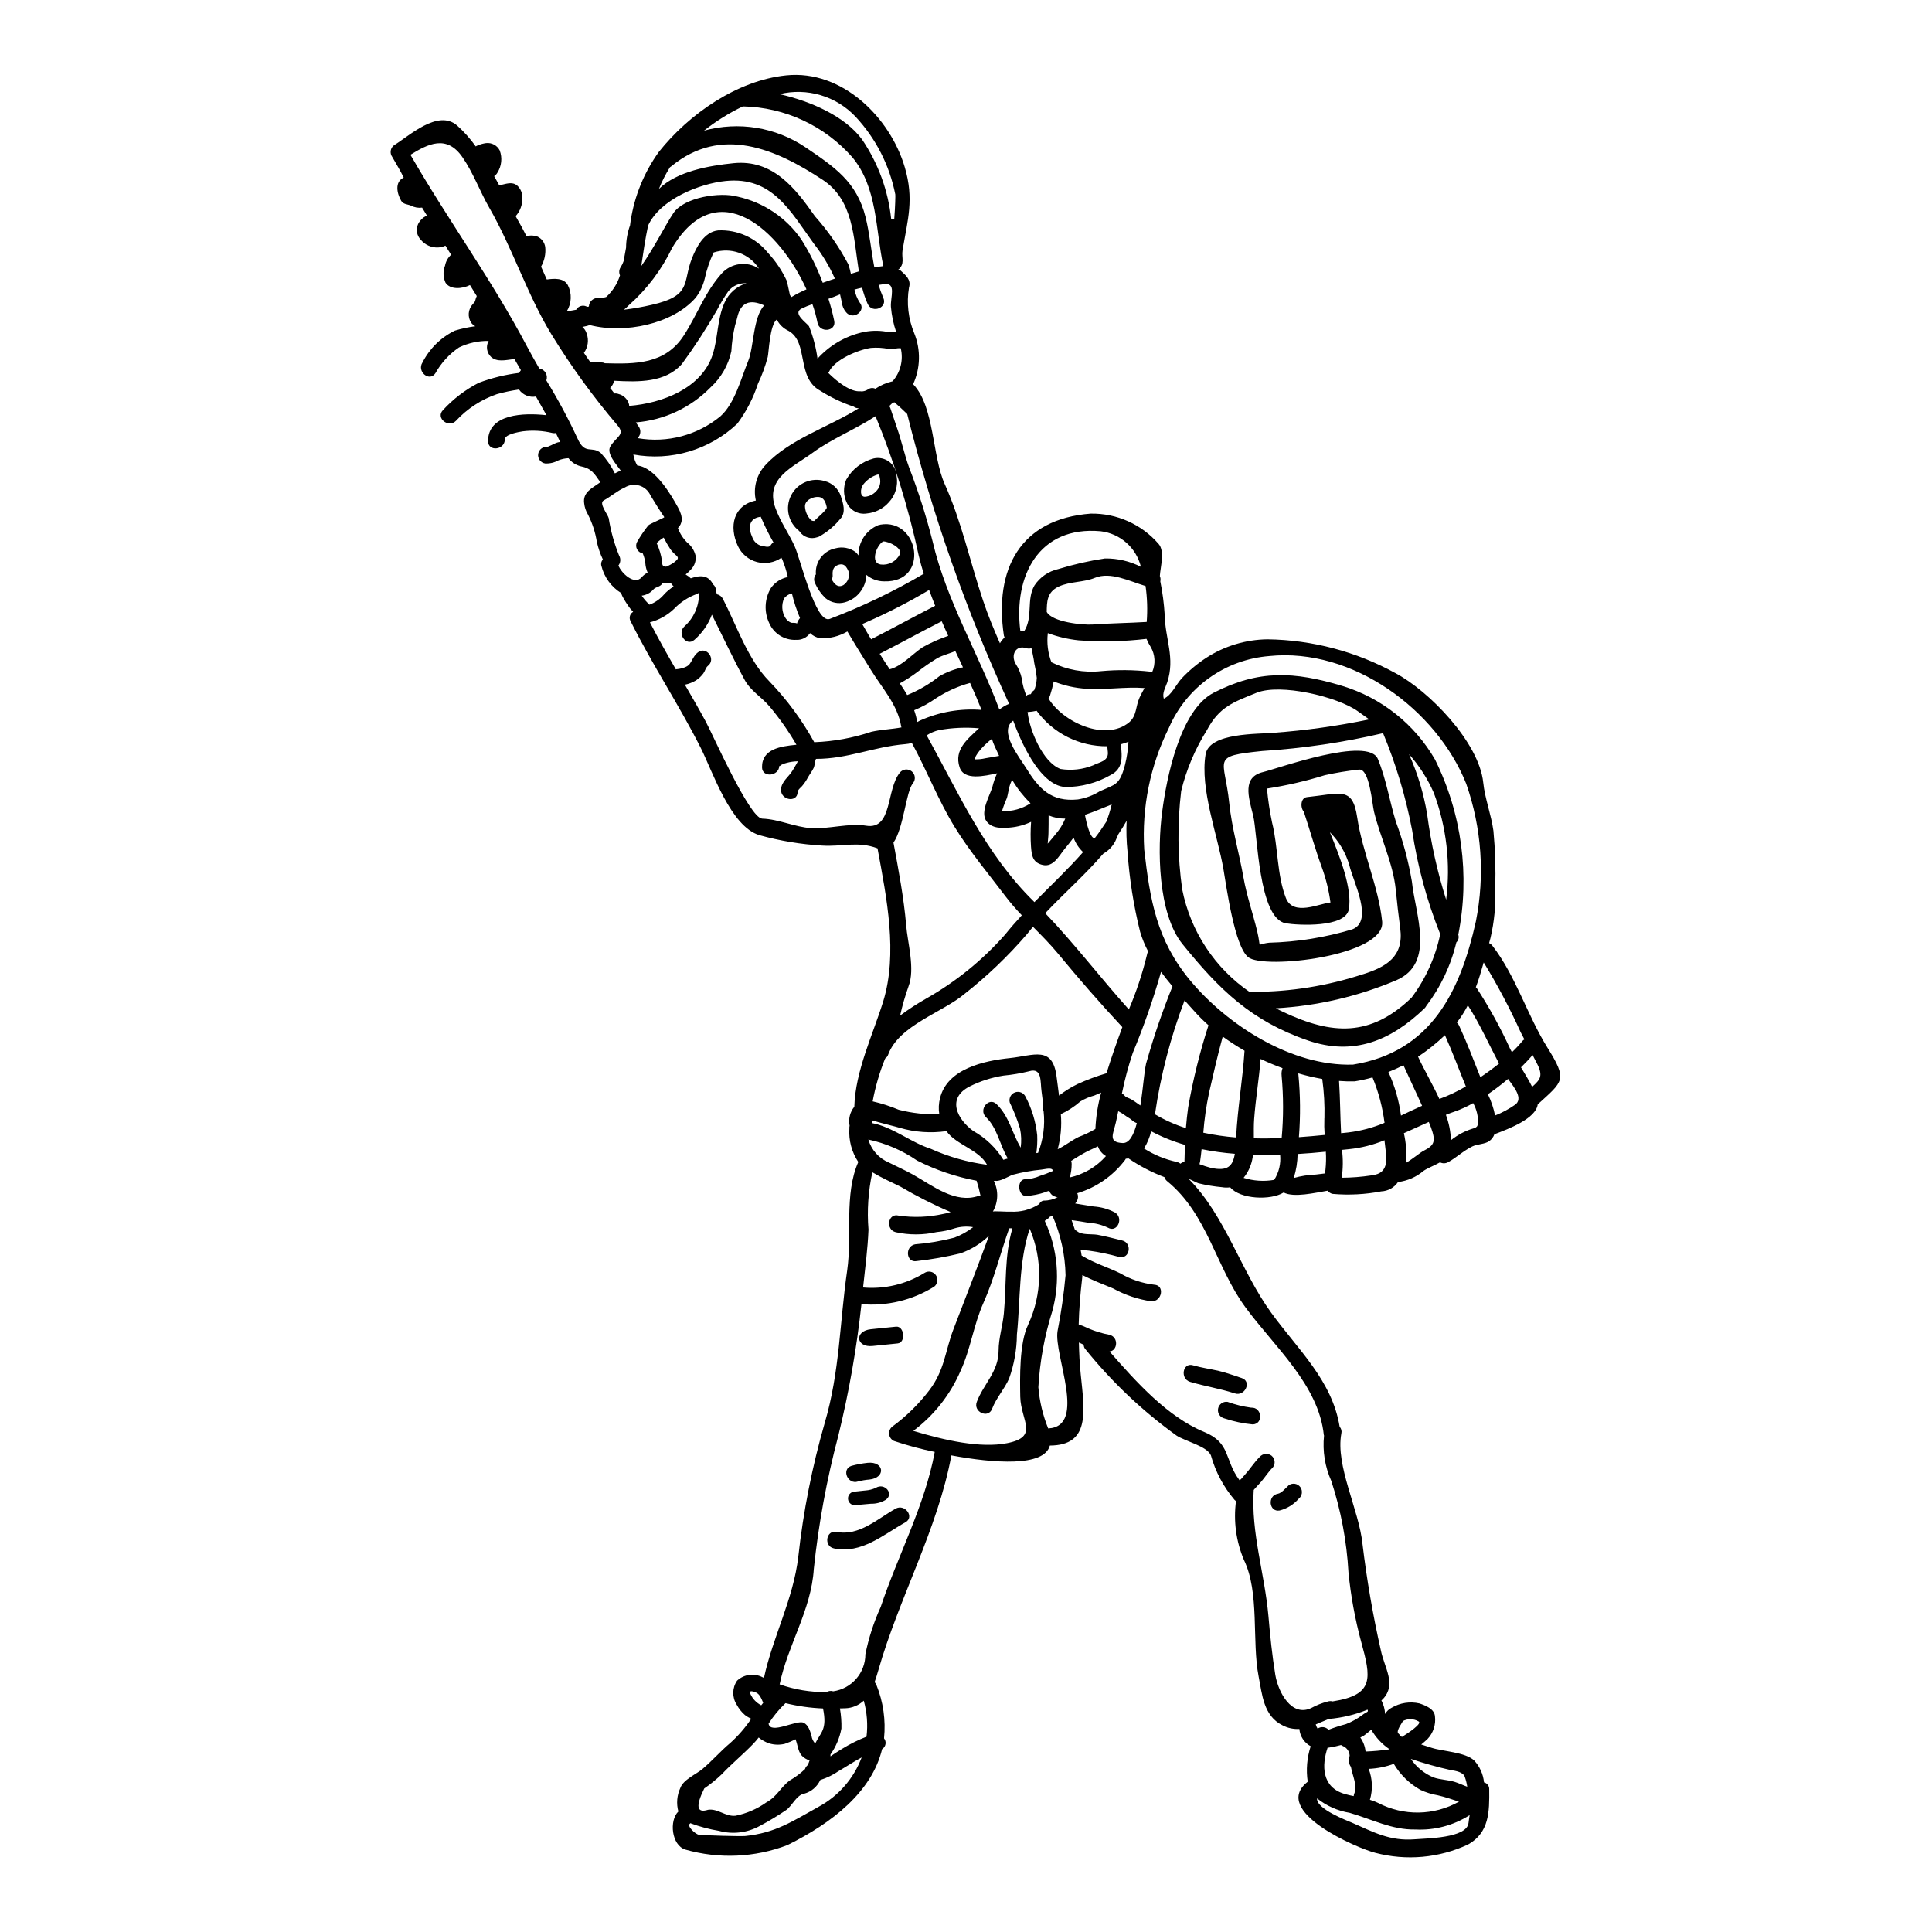 <?xml version="1.0" encoding="UTF-8"?>
<!-- Uploaded to: SVG Repo, www.svgrepo.com, Generator: SVG Repo Mixer Tools -->
<svg fill="#000000" width="800px" height="800px" version="1.1" viewBox="144 144 512 512" xmlns="http://www.w3.org/2000/svg">
 <g>
  <path d="m355.18 309.29c0.172-0.551 0.453-1.062 0.828-1.5-0.902-2.109-1.617-4.293-2.144-6.531-0.852 0.176-1.602 0.672-2.102 1.383-0.691 1.621-0.578 3.473 0.312 4.992 0.348 0.598 0.875 1.078 1.504 1.367 0.367 0.145 1.551-0.07 1.602 0.289zm160.59 290.82c0 0.199-1.926 2.66-1.18 3.277h-0.004c0.227 0.195 0.414 0.426 0.562 0.688l0.395 0.227c1.684-1.047 5.441-3.562 4.398-4.106h-0.004c-1.285-0.758-2.875-0.789-4.188-0.086zm-165.25-253.19c-0.023 2.805-4.555 3.266-4.574 0.426-0.051-4.859 4.894-5.57 9.117-5.981-2.066-3.566-4.438-6.949-7.086-10.105-2.246-2.66-5.07-4.141-6.691-7.18-3.07-5.672-5.746-11.414-8.625-17.188v-0.004c-0.961 2.574-2.555 4.863-4.629 6.664-2.156 1.926-4.75-1.711-2.609-3.59 2.406-2.168 3.793-5.242 3.82-8.48-0.035-0.109-0.07-0.215-0.102-0.328h-0.004c-0.129 0.094-0.273 0.176-0.418 0.246-2.316 0.824-4.406 2.184-6.098 3.965-1.793 1.711-3.992 2.938-6.387 3.566 2.184 4.238 4.516 8.371 6.883 12.477 0.043 0 0.062-0.051 0.105-0.055s2.648-0.18 3.543-1.395c0.789-1.09 1.074-2.215 2.172-3.07 2.281-1.781 4.922 1.828 2.652 3.582-0.578 0.465-0.75 1.383-1.18 1.969h0.004c-0.535 0.727-1.191 1.352-1.938 1.855-0.918 0.555-1.922 0.945-2.977 1.156 1.879 3.238 3.758 6.477 5.531 9.77 1.852 3.398 11.609 25.586 14.957 25.73 4.41 0.133 8.59 2.234 13.012 2.523 4.492 0.281 10.082-1.395 14.504-0.656 7.086 1.18 5.277-9.527 8.98-14.078l0.004-0.004c0.781-0.953 2.188-1.09 3.141-0.309s1.09 2.188 0.309 3.141c-1.875 2.297-2.41 11.746-5.156 15.742 1.312 7.086 2.754 14.668 3.352 21.781 0.375 4.758 2.43 11.68 0.637 16.301h0.004c-0.906 2.531-1.648 5.117-2.231 7.742 2.219-1.652 4.543-3.164 6.953-4.527 7.856-4.453 14.914-10.184 20.887-16.957 1.391-1.734 2.875-3.438 4.41-5.094l-0.004 0.004c-1.512-1.559-2.93-3.203-4.246-4.926-4.562-6.035-9.543-11.957-13.496-18.391-4.352-7.043-7.414-15.047-11.391-22.352-0.582 0.168-1.184 0.277-1.789 0.32-8.422 0.707-15.18 3.91-23.617 3.902-0.316 0.637-0.316 1.711-0.605 2.363-0.422 0.918-1.039 1.676-1.531 2.535l0.004-0.004c-0.434 0.836-0.965 1.621-1.578 2.336-0.441 0.469-1.129 0.969-1.152 1.617-0.133 2.863-4.539 2.102-4.406-0.734 0.094-2.141 2.078-3.352 3.07-5.047 0.477-0.836 0.984-1.574 1.391-2.43v0.004c-1 0.016-1.996 0.156-2.961 0.414-0.516 0.109-1.012 0.297-1.469 0.551-0.246 0.195-0.465 0.465-0.492 0.199zm-102.57-161.33c-0.719-0.988-0.512-2.367 0.465-3.098 4.012-2.449 11.637-9.621 16.699-5.25l0.004-0.004c1.855 1.664 3.523 3.531 4.965 5.566 0.152-0.121 0.324-0.215 0.512-0.273 0.711-0.305 1.461-0.508 2.223-0.613 1.488-0.168 2.93 0.602 3.606 1.938 0.734 1.953 0.512 4.141-0.605 5.906-0.203 0.375-0.504 0.691-0.867 0.918 0.461 0.789 0.906 1.633 1.348 2.441 0.066 0 0.105-0.059 0.172-0.062 1.523-0.246 3.148-1.066 4.586 0.109h-0.004c0.91 0.832 1.41 2.019 1.367 3.25 0.062 1.789-0.57 3.531-1.766 4.863 0.102 0.164 0.195 0.336 0.273 0.512 0.922 1.574 1.781 3.18 2.602 4.797 0.938-0.27 1.938-0.238 2.856 0.09 1.125 0.5 1.914 1.539 2.102 2.758 0.188 1.812-0.195 3.641-1.102 5.223 0.523 1.141 1.031 2.273 1.516 3.41 2.055-0.277 4.508-0.438 5.578 1.492l-0.004-0.004c1.125 2.203 1.02 4.832-0.273 6.938 0.863-0.109 1.676-0.266 2.492-0.414 0.531-0.945 1.699-1.328 2.688-0.883 0.133 0.031 0.266 0.07 0.395 0.117 0.105-0.031 0.191-0.062 0.281-0.094h-0.004c0.027-0.637 0.312-1.234 0.785-1.66 0.477-0.422 1.102-0.637 1.738-0.594 0.695 0.027 1.395-0.062 2.062-0.258 1.711-1.547 2.973-3.527 3.66-5.731-0.316-0.707-0.25-1.527 0.18-2.172 0.332-0.504 0.598-1.051 0.789-1.625 0.043-0.188 0.078-0.379 0.102-0.57 0.164-1.004 0.355-1.969 0.543-2.992 0.016-2.012 0.371-4.008 1.055-5.902 0.047-0.395 0.102-0.746 0.148-1.137l0.004-0.004c1.004-6.613 3.57-12.891 7.477-18.32 8.02-10.094 20.797-18.957 33.785-20.289 14.777-1.512 27.48 11.109 31.387 24.316 2.508 8.504 0.812 13.816-0.586 22.043-0.328 2.051 0.789 3.637-1.273 5.262 0 0.09 0.676 0.043 0.75 0.102 1.41 1.289 2.852 2.422 2.231 4.527-0.68 4.09-0.195 8.289 1.402 12.117 1.758 4.363 1.645 9.254-0.32 13.527 0.051 0.039 0.094 0.059 0.145 0.094 5.512 5.902 4.93 18.98 8.234 26.309 4.438 9.84 6.769 20.781 10.188 30.945 1.297 3.883 2.844 7.602 4.453 11.27 0.316-0.582 0.734-1.102 1.23-1.535-0.074-0.16-0.137-0.328-0.184-0.5-2.637-17.641 4.328-30.934 23.051-32.336v0.004c6.871-0.105 13.441 2.832 17.945 8.023 1.723 1.93 0.473 6.117 0.336 8.504v0.004c0.188 0.457 0.23 0.961 0.125 1.441 0.594 2.926 0.98 5.891 1.16 8.875 0.117 6.398 2.82 11.348 0.668 17.891-0.449 1.348-1.379 2.754-0.91 4.305 2.106-0.934 3.227-3.734 4.762-5.394v-0.004c1.938-2.051 4.106-3.867 6.465-5.414 4.852-3.148 10.5-4.856 16.285-4.922 11.84 0.168 23.461 3.238 33.836 8.941 8.953 4.723 22.215 18.375 23.309 29.023 0.43 4.215 2.125 8.527 2.699 12.793 0.477 5.051 0.637 10.129 0.48 15.199 0.18 4.449-0.246 8.906-1.266 13.242-0.109 0.438-0.242 0.875-0.359 1.316 0.332 0.152 0.625 0.383 0.855 0.672 6.195 7.973 9.242 18.426 14.562 26.957 5.445 8.723 4.25 8.891-2.531 15.102-0.469 3.766-7.656 6.481-11.477 7.922v0.004c-0.266 0.715-0.73 1.336-1.34 1.793-1.18 0.863-3.215 0.789-4.519 1.43-2.453 1.211-4.078 2.883-6.406 4.176-0.664 0.375-1.473 0.391-2.148 0.039-1.523 0.875-3.316 1.527-4.363 2.262l-0.004 0.004c-1.914 1.625-4.262 2.652-6.758 2.953-1 1.48-2.644 2.398-4.43 2.473-4.238 0.816-8.57 1.043-12.867 0.672-0.543-0.098-1.027-0.402-1.344-0.852-3.305 0.543-8.973 1.91-11.676 0.48-3.375 2.117-11.492 1.832-14.168-1.375-0.707 0.105-1.426 0.098-2.129-0.027-2.113-0.191-4.207-0.539-6.269-1.039-0.492-0.148-1.793-0.867-2.609-1.18 9.75 9.84 13.777 24.301 21.832 35.426 7.086 9.785 16.188 17.977 18.188 30.285v-0.004c0.434 0.48 0.602 1.141 0.453 1.766-1.609 8.574 4.668 20.191 5.602 29.289 1.133 9.461 2.754 18.859 4.856 28.156 0.953 4.699 4.219 9.004 0.582 12.922h0.004c-0.133 0.141-0.277 0.273-0.43 0.391 0.59 1.113 0.922 2.344 0.973 3.602 0.406-0.73 1.027-1.316 1.777-1.684 2.203-1.289 4.816-1.695 7.305-1.129 1.555 0.512 3.981 1.43 4.137 3.41v-0.004c0.277 2.207-0.445 4.418-1.969 6.035-0.535 0.5-1.086 0.984-1.668 1.449 0.949 0.305 1.879 0.59 2.777 0.883 2.859 0.938 8.973 1.141 11.266 3.375v-0.004c1.473 1.598 2.379 3.629 2.59 5.785 0.848 0.207 1.426 0.984 1.379 1.855 0.074 5.981 0 11.457-5.59 14.605-7.688 3.594-16.387 4.375-24.59 2.211-4.644-1.137-27.855-11.066-17.914-18.836v-0.004c-0.469-3.152-0.199-6.375 0.785-9.406-1.707-0.922-2.836-2.644-3-4.578-1.543 0.09-3.078-0.242-4.445-0.957-5.078-2.488-5.414-8.215-6.348-12.938-1.844-9.445 0.324-22.227-3.914-30.941-2.062-4.902-2.785-10.27-2.086-15.547-0.133-0.094-0.258-0.199-0.371-0.316-2.926-3.434-5.066-7.465-6.277-11.809-0.984-2.414-6.769-3.723-9.125-5.254l0.004-0.004c-9-6.484-17.09-14.145-24.059-22.777-0.336-0.336-0.527-0.789-0.535-1.266-0.426-0.227-0.852-0.43-1.27-0.609 0.059 2.754 0.184 5.543 0.488 8.469 1.023 9.98 2.527 18.773-8.184 18.836-1.5 5.715-14.879 4.688-26.098 2.609-3.59 19.469-13.922 37.855-19.344 56.906-0.32 1.062-0.629 2.148-0.996 3.172v0.004c0.203 0.223 0.367 0.48 0.48 0.758 1.812 4.481 2.504 9.336 2.016 14.145 0.344 0.434 0.488 0.996 0.387 1.543-0.098 0.547-0.426 1.023-0.898 1.309-2.723 11.312-13.199 19.559-25.086 25.438v0.004c-8.668 3.312-18.172 3.727-27.094 1.18-3.617-1.156-4.305-7.656-1.82-10.086-0.566-2.078-0.379-4.289 0.527-6.242 0.758-2.184 4.242-3.66 5.828-4.992 2.582-2.168 4.785-4.723 7.363-6.894h0.004c2.125-1.906 4.004-4.074 5.594-6.445-0.582-0.262-1.137-0.59-1.648-0.977-0.906-0.777-1.656-1.719-2.211-2.773-1.25-1.949-1.203-4.457 0.113-6.359 1.824-1.688 4.512-2.051 6.719-0.914 0.137 0.055 0.266 0.117 0.395 0.188 2.34-10.887 7.777-20.793 9.105-32.137 1.324-12.004 3.672-23.871 7.016-35.473 3.996-13.586 3.938-26.617 5.945-40.43 1.32-9.211-0.852-20.074 2.938-28.684h-0.004c-1.738-2.621-2.57-5.742-2.359-8.879-0.02-0.242 0.004-0.488 0.062-0.723-0.363-1.785 0.098-3.633 1.25-5.039 0.262-9.508 4.961-19.207 7.656-27.91 3.898-12.711 0.938-27.359-1.512-40.562-5.223-1.969-9.234-0.395-14.691-0.734-5.617-0.328-11.184-1.254-16.602-2.758-7.586-2.25-12.367-16.758-15.523-23.07-5.742-11.414-12.918-22.152-18.625-33.648v0.004c-0.238-0.422-0.301-0.918-0.172-1.379 0.129-0.465 0.438-0.859 0.859-1.094l-0.812-0.902c-0.75-0.996-1.418-2.047-2.004-3.148-0.16-0.281-0.273-0.59-0.336-0.91-2.637-1.621-4.527-4.211-5.269-7.215-0.18-0.594-0.031-1.242 0.391-1.699-0.699-1.488-1.234-3.051-1.598-4.656-0.398-2.531-1.195-4.984-2.359-7.269-0.551-0.91-0.895-1.934-1.004-2.992-0.395-2.941 2.148-3.988 4.129-5.445v0.004c0.047-0.051 0.105-0.086 0.168-0.109-1.648-2.32-2.258-3.648-5.301-4.254-1.262-0.332-2.371-1.078-3.148-2.121-0.91 0.039-1.809 0.227-2.652 0.562-1.078 0.609-2.309 0.898-3.543 0.832-1.211-0.199-2.027-1.34-1.832-2.547 0.199-1.211 1.34-2.027 2.547-1.832-0.18-0.023 0.727-0.344 0.918-0.453 0.473-0.227 0.852-0.445 1.328-0.625h-0.004c0.332-0.121 0.68-0.203 1.027-0.242-0.395-0.789-0.746-1.602-1.137-2.363-0.285 0.066-0.582 0.066-0.867 0-2.598-0.629-5.285-0.781-7.934-0.445-0.945 0.16-4.723 0.75-4.723 2.141 0 2.824-4.434 3.324-4.438 0.457 0-7.289 9.516-7.547 15.48-6.875-0.934-1.656-1.844-3.309-2.793-4.961-1.73 0.32-3.488-0.402-4.496-1.848-1.977 0.277-3.934 0.688-5.856 1.227-4.133 1.422-7.852 3.844-10.824 7.051-1.969 2.066-5.481-0.738-3.473-2.805v-0.004c2.707-2.953 5.918-5.406 9.48-7.246 3.453-1.297 7.051-2.176 10.715-2.625 0.094-0.164 0.172-0.309 0.27-0.453 0.094-0.145 0.137-0.168 0.195-0.27-0.238-0.395-0.465-0.789-0.703-1.203-0.359-0.613-0.707-1.227-1.066-1.844v0.004c-0.141 0.078-0.293 0.133-0.453 0.156-1.883 0.215-4.109 0.789-5.691-0.625-1.137-1.078-1.41-2.785-0.672-4.168l0.059-0.074c-2.723-0.043-5.418 0.551-7.871 1.727-2.59 1.758-4.731 4.098-6.258 6.832-1.574 2.402-4.977-0.434-3.43-2.832l0.004-0.004c1.863-3.684 4.883-6.652 8.594-8.457 1.773-0.535 3.582-0.922 5.418-1.16-0.434-0.219-0.809-0.531-1.102-0.918-1.008-1.543-0.84-3.574 0.414-4.93 0.418-0.516 0.551-0.551 0.645-0.922 0.102-0.418 0.238-0.832 0.414-1.227-0.59-0.973-1.18-1.945-1.797-2.914-2.09 1.047-5.25 1.277-6.481-0.633-0.652-1.426-0.699-3.055-0.129-4.516 0.203-1.109 0.77-2.125 1.609-2.879-0.512-0.824-1.02-1.621-1.504-2.422h0.004c-0.609 0.293-1.27 0.461-1.945 0.488-1.762 0.078-3.461-0.676-4.582-2.039-1.094-1.117-1.371-2.801-0.699-4.211 0.355-0.691 0.871-1.293 1.5-1.746 0.258-0.188 0.547-0.32 0.855-0.395-0.453-0.715-0.883-1.434-1.316-2.172h0.004c-1 0.141-2.016-0.039-2.902-0.512-0.895-0.395-2.098-0.324-2.644-1.301-1.145-1.969-1.766-5 0.668-6.144-0.875-1.855-2.019-3.648-3.035-5.469zm302.08 246.43c2.199-1.969 3-2.91 1.18-6.371-0.359-0.68-0.695-1.367-1.059-2.047-0.926 1.059-1.934 2.148-3.078 3.254 1.031 1.703 2.078 3.391 2.957 5.164zm-2.051-12.566c-0.336-0.641-0.645-1.258-0.977-1.875-2.887-6.371-6.164-12.559-9.812-18.523-0.625 2.215-1.27 4.438-2.082 6.582 0.082 0.055 0.156 0.121 0.223 0.199 3.356 5.152 6.32 10.547 8.875 16.137 0.164 0.297 0.328 0.57 0.469 0.871 1.012-0.957 1.965-1.977 2.848-3.051 0.137-0.137 0.289-0.25 0.457-0.344zm-2.465 17.32c2.207-1.637-0.199-4.574-1.867-6.848l0.004-0.004c-1.707 1.449-3.492 2.809-5.348 4.066 0.875 1.789 1.512 3.684 1.902 5.633 1.875-0.742 3.656-1.703 5.309-2.859zm-10.398-48.559c2.422-12.18 1.543-24.781-2.551-36.504-7.816-19.602-30.066-36.109-52.184-33.852v0.004c-5.746 0.449-11.262 2.461-15.949 5.812-4.691 3.352-8.379 7.922-10.664 13.211-4.961 10.004-7.215 21.133-6.535 32.277 1.539 13.449 3.305 23.938 12.109 34.582 9.84 11.863 26.961 22.93 43.23 22.383 20.793-3.352 28.438-19.559 32.543-37.914zm1.199 41.262c1.699-1.137 3.367-2.363 4.945-3.621-2.754-5.211-5.062-10.445-8.266-15.453-0.828 1.613-1.801 3.144-2.914 4.582 0.258 0.223 0.461 0.5 0.598 0.812 2.074 4.496 3.824 9.09 5.637 13.68zm-0.641 12.555c0.141-1.984-0.305-3.965-1.277-5.699-1.559 0.895-3.199 1.645-4.894 2.242-0.789 0.262-1.574 0.562-2.332 0.867h0.004c0.805 2.152 1.258 4.426 1.336 6.723 1.812-1.461 3.898-2.543 6.133-3.184 0.324-0.082 0.613-0.27 0.82-0.531 0.047-0.148 0.121-0.289 0.211-0.418zm-3.211-10.121c-1.852-4.519-3.543-9.121-5.539-13.578-2.207 2.106-4.59 4.012-7.121 5.707 1.523 3.316 3.801 7.188 5.648 11.191h-0.004c2.441-0.883 4.789-1.992 7.016-3.32zm-11.188 17.062c2.941-1.488 3.258-2.555 1.945-6.207-0.184-0.473-0.395-0.969-0.574-1.441-2.231 0.988-4.387 2.016-6.602 2.984 0.582 2.566 0.785 5.207 0.602 7.832 1.672-0.969 3.648-2.664 4.629-3.168zm-6-9.336c1.836-0.883 3.699-1.75 5.59-2.594-1.605-3.602-3.336-7.168-4.938-10.746-1.301 0.668-2.629 1.254-3.988 1.793v0.004c1.688 3.66 2.809 7.551 3.336 11.543zm17.555 177.86v0.004c-0.125-0.863-0.332-1.715-0.617-2.535-0.395-1.352-2.461-1.676-3.758-1.879h-0.004c-3.57-0.797-7.098-1.785-10.566-2.957 1.48 2.184 3.562 3.883 5.992 4.902 1.766 0.629 3.785 0.621 5.609 1.18 1.137 0.352 2.227 0.891 3.344 1.289zm0.336 9.633c0.102-0.75 0.188-1.457 0.305-2.094h-0.004c-4.277 2.731-9.297 4.059-14.363 3.805-6.242 0.125-11.508-2.719-17.445-4.422-3.152-0.52-6.121-1.836-8.621-3.824-0.297 2.809 8.125 5.938 9.227 6.43 5.769 2.523 10.051 4.934 16.684 4.41 2.953-0.258 13.754-0.266 14.215-4.305zm-25.793-171.63c5.238-0.539 3.981-4.938 3.57-8.93l-0.039-0.395c-3 1.238-6.164 2.035-9.395 2.363l-1.867 0.188c0.309 2.453 0.285 4.938-0.07 7.383 2.613-0.016 5.219-0.219 7.801-0.609zm3.543-13.949c-0.523-4.133-1.594-8.176-3.184-12.023-1.543 0.438-3.109 0.785-4.691 1.039-1.395 0.039-2.789 0.004-4.18-0.109 0.309 4.746 0.305 9.32 0.543 13.848l1.969-0.203v-0.004c3.277-0.398 6.484-1.25 9.527-2.535zm19.73 179.91c-1.879-0.613-3.644-1.238-5.617-1.688h0.004c-1.594-0.273-3.144-0.754-4.609-1.434-2.914-1.645-5.344-4.023-7.055-6.898-2.137 0.785-4.383 1.23-6.656 1.328 1.012 2.621 1.125 5.504 0.328 8.195 0.746 0.211 1.473 0.488 2.168 0.832 6.738 3.512 14.793 3.391 21.422-0.324zm-35.66-181.12v0.004c0.094-3.481-0.098-6.965-0.578-10.41-2.137-0.375-4.254-0.867-6.336-1.48v0.152c0.543 5.57 0.594 11.176 0.148 16.754 2.309-0.172 4.582-0.359 6.82-0.59h0.004c-0.105-1.469-0.129-2.941-0.074-4.414zm10.895 167.83 0.004 0.004c2.133-0.078 4.258-0.273 6.371-0.59-1.992-1.344-3.652-3.121-4.859-5.199-0.617 0.512-1.215 1.047-1.887 1.52h0.004c-0.324 0.215-0.664 0.398-1.02 0.551 0.785 1.098 1.266 2.387 1.395 3.731zm-10.621-154.2c0.168-1.582 0.203-3.176 0.098-4.762-2.465 0.25-4.957 0.465-7.477 0.609-0.027 2.16-0.375 4.305-1.027 6.359 1.914-0.531 3.883-0.84 5.867-0.914 0.789-0.078 1.617-0.207 2.414-0.293 0.016-0.18 0.051-0.5 0.125-1zm1.934 140.91c11.098-1.719 10.145-6.242 7.531-15.793h-0.004c-1.625-6.027-2.75-12.18-3.363-18.395-0.461-8.238-1.992-16.379-4.547-24.219-1.691-3.777-2.356-7.93-1.93-12.047-0.027-0.035-0.047-0.078-0.055-0.125-1.367-13.312-13.223-23.535-20.773-33.852-7.871-10.695-10.02-24.711-20.785-33.457v0.004c-0.328-0.273-0.566-0.637-0.688-1.047-3.328-1.258-6.5-2.906-9.445-4.91l-0.074-0.059c-0.242 0.023-0.484 0.07-0.727 0.098-0.078 0.098-0.09 0.23-0.188 0.336h-0.004c-3.18 4.203-7.613 7.289-12.66 8.805 0.297 0.68 0.25 1.461-0.125 2.098-0.121 0.223-0.266 0.434-0.426 0.625 1.637 0.234 3.262 0.562 4.898 0.789 1.961 0.125 3.871 0.66 5.609 1.574 2.457 1.43 0.652 5.512-1.828 4.043-1.625-0.77-3.383-1.215-5.18-1.309-1.461-0.254-2.945-0.504-4.445-0.688 0.297 0.891 0.609 1.754 0.898 2.621h0.004c0.215 0.082 0.414 0.199 0.594 0.344 1.227 1.02 3.856 0.656 5.34 0.91 2.211 0.395 4.359 0.988 6.543 1.504 2.777 0.637 2.066 5.035-0.758 4.383h-0.004c-2.652-0.75-5.352-1.312-8.082-1.684-0.699-0.062-1.426-0.121-2.152-0.223 0.117 0.504 0.191 1.012 0.27 1.539l-0.004-0.004c0.066 0.023 0.129 0.055 0.188 0.094 3.18 1.918 6.691 2.973 9.996 4.582h0.004c2.773 1.629 5.856 2.664 9.051 3.043 2.863 0.129 2.102 4.516-0.754 4.402-3.559-0.52-6.996-1.676-10.145-3.414-2.754-1.129-5.512-2.191-8.145-3.543 0 0.273 0 0.539-0.047 0.836-0.508 4.266-0.816 8.266-0.922 12.246v-0.004c0.898 0.301 1.777 0.66 2.621 1.082 1.785 0.758 3.644 1.32 5.551 1.672 2.488 0.641 2.141 4.238 0 4.418 7.086 8.105 15.352 17.32 25.074 21.324 7.141 2.926 5.285 7.375 9.383 12.805v-0.004c0.105-0.102 0.223-0.188 0.355-0.258 0.34-0.414 0.719-0.836 1.125-1.277 1.371-1.508 2.406-3.227 3.871-4.656v-0.004c0.793-0.918 2.164-1.062 3.125-0.32 0.957 0.781 1.098 2.188 0.324 3.148-1.203 1.152-2.023 2.559-3.109 3.793-0.5 0.566-1.008 1.109-1.512 1.656-0.137 0.168-0.281 0.32-0.422 0.488-0.758 11.379 2.891 22.082 3.894 33.391 0.453 5.242 0.984 10.434 1.828 15.617 0.789 4.672 4.328 11.262 9.551 8.773 1.359-0.746 2.809-1.316 4.309-1.699 0.434-0.148 0.906-0.164 1.348-0.035zm7.871 3.586c1.18-0.902 1.66-0.684 1.34-1.391-3.277 1.336-6.738 2.168-10.262 2.465-1.227 0.48-2.363 1.004-3.461 1.453 0.109 0.391 0.277 0.77 0.496 1.113 0.898-0.633 2.121-0.508 2.879 0.285h0.043c1.496-0.574 3.023-1.07 4.574-1.477 1.566-0.605 3.039-1.426 4.379-2.43zm-21.426-169.4c-0.074-0.676 0.008-1.359 0.242-2-1.969-0.715-3.902-1.527-5.809-2.434-0.418 5.332-1.32 10.582-1.711 15.914-0.125 1.605-0.082 3.348-0.078 5.117 2.473 0.062 4.938 0.031 7.367-0.059 0.5-5.504 0.496-11.039-0.012-16.539zm19.246 190.27c0.918-2.023-0.469-4.816-0.84-6.906v-0.133c-0.645-0.859-0.789-1.996-0.375-2.988-0.039-1.129-0.727-2.133-1.762-2.578-0.188-0.07-0.363-0.164-0.523-0.285-1.102 0.312-2.227 0.547-3.363 0.707h-0.195c-1.574 4.644-1.613 10.52 4.602 12.285 0.734 0.215 1.516 0.395 2.316 0.547v-0.004c0.012-0.219 0.059-0.438 0.141-0.645zm-21.215-162.66c1.258-1.973 1.812-4.312 1.574-6.644-2.394 0.066-4.789 0.09-7.195 0-0.172 1.805-0.766 3.543-1.742 5.07-0.25 0.395-0.508 0.723-0.742 1.039 2.621 0.82 5.398 1.004 8.105 0.535zm-7.871-34.215-0.004-0.027c-1.98-1.148-3.902-2.394-5.762-3.734-1.34 4.887-2.516 10.031-3.629 14.898-0.734 3.488-1.242 7.023-1.52 10.578 2.867 0.609 5.773 1.031 8.695 1.266 0.383-7.758 1.73-15.23 2.231-22.973zm-8.926 31.023c4.453 0.98 5.832-0.418 6.367-3.723-2.957-0.223-5.898-0.633-8.805-1.227-0.117 1.066-0.227 2.152-0.395 3.223h0.004c-0.043 0.254-0.098 0.508-0.172 0.758 0.988 0.379 1.992 0.703 3.012 0.977zm-0.621-37.785h-0.004c-1.359-1.203-2.644-2.484-3.844-3.84-0.812-0.906-1.645-1.828-2.481-2.754v-0.004c-3.715 9.746-6.348 19.871-7.848 30.195 2.582 1.527 5.332 2.758 8.195 3.664 0.145-1.852 0.363-3.711 0.602-5.512h0.004c1.285-7.367 3.086-14.641 5.387-21.758zm-16.367-106.88c0.25-3.176 0.148-6.367-0.301-9.52-4.297-1.281-9.297-3.891-13.469-2.16-2.992 1.223-6.543 0.918-9.535 2.297-3.191 1.473-3.148 4.137-3.188 6.762l0.047 0.039c1.504 2.625 9.445 3.449 12.125 3.262 4.719-0.344 9.555-0.391 14.32-0.68zm1.438 13.324c0.957-2.16 0.82-4.652-0.375-6.691-0.438-0.684-0.812-1.402-1.117-2.152-5.953 0.711-11.961 0.844-17.941 0.395-2.809-0.289-5.57-0.934-8.215-1.918v0.066c-0.301 2.594 0.031 5.219 0.961 7.66 4.066 2.019 8.621 2.84 13.133 2.359 4.371-0.402 8.77-0.359 13.129 0.137 0.168 0.039 0.285 0.117 0.426 0.145zm-2.977-27.945c-1.238-5.062-5.496-8.816-10.672-9.418-16.406-1.48-23.148 11.898-21.277 26.438h-0.004c0.352-0.023 0.703-0.023 1.055 0 2.363-3.805 0.5-8.266 2.688-12.066v-0.004c1.465-2.215 3.731-3.773 6.324-4.348 4.043-1.242 8.172-2.184 12.355-2.809 3.309-0.047 6.582 0.711 9.531 2.211zm-0.395 34.746c0.395-0.852 0.859-1.703 1.352-2.606-5.199-0.395-10.258 0.535-15.406 0.188-2.969-0.176-5.894-0.832-8.656-1.934-0.254 1.27-0.582 2.523-0.984 3.754-0.094 0.27-0.227 0.527-0.395 0.754 3.754 6.25 15.059 11.527 21.363 6.328 2.047-1.707 1.727-4.312 2.734-6.481zm8.77 76.449c-1.047-1.238-2.074-2.527-3.039-3.836-2.07 7.293-4.566 14.457-7.481 21.453-1.188 3.531-2.152 7.137-2.887 10.789 0.309 0.145 0.582 0.363 0.785 0.637 0.355 0.414 1.152 0.574 1.633 0.863 0.66 0.383 1.293 0.805 1.902 1.262 0.184 0.145 0.379 0.277 0.578 0.395 0.789-4.945 1.105-10.234 1.723-11.836 1.91-6.691 4.172-13.277 6.785-19.727zm3.172 46.504c0.023-0.875 0.059-2.289 0.121-4.496-3.102-0.895-6.102-2.102-8.953-3.609-0.383 1.613-1.02 3.152-1.887 4.562 2.625 1.676 5.523 2.875 8.562 3.543 0.395 0.078 0.766 0.246 1.086 0.492 0.309-0.258 0.684-0.43 1.086-0.492zm-9.953-54.801c0.047-0.336 0.16-0.66 0.332-0.953-0.879-1.652-1.59-3.391-2.125-5.184-1.746-7-2.863-14.141-3.352-21.336-0.281-2.695-0.355-5.406-0.227-8.113-0.699 1.234-1.434 2.43-2.207 3.59-0.277 0.609-0.547 1.242-0.82 1.875-0.711 1.363-1.805 2.488-3.148 3.238-4.723 5.512-10.234 10.328-15.398 15.793 7.781 8.125 14.645 17.129 22.16 25.504 1.984-4.668 3.586-9.488 4.785-14.414zm-4.891-56.531c-0.656 0.266-1.332 0.492-2.016 0.676 0.395 3.566 0.574 6.512-2.754 8.176-3.648 2.082-7.781 3.168-11.98 3.148-6.969-0.395-12.137-12.988-13.801-17.594-3.996 2.781 1.695 9.758 3.367 12.477 3.441 5.566 6.691 9.133 13.797 8.406h-0.004c2.055-0.332 4.019-1.066 5.785-2.164 4.117-1.855 5.266-1.547 6.691-7.008 0.5-2.004 0.809-4.055 0.914-6.117zm-5.465 2.707c-0.059-0.551-0.094-0.93-0.152-1.508-7.394 0.074-14.367-3.43-18.719-9.402-0.793 0.18-1.598 0.293-2.41 0.336 0 0.043 0.031 0.086 0.035 0.129 0.457 4.438 3.938 13.184 8.707 14.957v0.004c2.922 0.473 5.918 0.133 8.66-0.98 1.469-0.816 4.141-1.023 3.879-3.531zm-0.395 18.473h0.004c0.574-1.488 1.047-3.012 1.414-4.562-2.285 0.883-4.664 1.969-7.086 2.754 0.395 2.219 1.387 6.297 2.582 6.191 1.109-1.398 2.117-2.867 3.09-4.379zm8.098 79.902v-0.004c-0.473-0.168-0.91-0.426-1.285-0.762-0.5-0.508-1.223-0.789-1.762-1.23l-0.004-0.004c-0.598-0.441-1.23-0.836-1.891-1.18-0.211 0.988-0.395 1.969-0.633 2.981-0.676 3.031-2.191 5.289 1.816 5.465 1.773 0.074 2.934-2.199 3.742-5.269zm-8.055-13.23c1.242-4.051 2.719-8.238 4.195-12.223-5.977-6.426-11.535-12.809-17.117-19.566-2.043-2.461-4.293-4.723-6.57-7.019-0.539 0.66-1.098 1.324-1.633 2.008-4.977 5.777-10.496 11.059-16.492 15.77-5.75 4.894-17.398 8.305-20.25 16.109-0.137 0.414-0.418 0.77-0.789 1-1.484 3.668-2.598 7.481-3.316 11.371 2.363 0.543 4.676 1.289 6.91 2.227 3.508 0.902 7.125 1.301 10.746 1.184-0.23-1.43-0.16-2.887 0.207-4.285 1.898-7.75 11.656-9.891 18.469-10.594 6.32-0.645 11.352-3.406 12.406 4.918 0.211 1.66 0.453 3.34 0.648 5.023 1.523-1.188 3.172-2.215 4.91-3.059 2.488-1.129 5.055-2.086 7.676-2.863zm-6.207-58.598c-1.129-1.066-1.992-2.383-2.523-3.84-0.707 0.969-1.504 1.949-2.383 3.023-1.477 1.812-2.957 4.852-5.773 4.223-2.644-0.602-2.941-2.41-3.125-4.879v-0.004c-0.145-2.18-0.137-4.367 0.023-6.547-1.715 0.82-3.559 1.328-5.453 1.5-2.242 0.207-5.012 0.336-6.434-1.758-1.633-2.391 0.934-6.644 1.633-9v-0.004c0.301-1.238 0.719-2.445 1.25-3.602-3.383 0.727-8.789 1.996-9.941-1.605-1.531-4.684 2.129-7.477 5.152-10.324h-0.004c-3.539-0.309-7.102-0.148-10.598 0.48-1.16 0.273-2.262 0.742-3.266 1.387 8.504 15.426 15.629 31.531 28.41 44.055v0.004c0.047 0.043 0.09 0.09 0.129 0.141 4.32-4.391 8.863-8.656 12.902-13.25zm4.801 63.723c-0.605 0.238-1.203 0.504-1.852 0.789v-0.004c-1.301 0.344-2.543 0.875-3.691 1.574-1.547 1.359-3.281 2.488-5.152 3.352 0.266 3.125-0.02 6.269-0.836 9.301 1.949-0.918 3.598-2.293 5.512-3.231l-0.004-0.004c1.559-0.574 3.059-1.293 4.484-2.141 0.145-3.262 0.66-6.496 1.539-9.637zm1.273 16.84v-0.004c-1-0.574-1.766-1.492-2.148-2.582-0.895 0.449-1.82 0.836-2.754 1.289v0.004c-1.484 0.781-2.93 1.641-4.328 2.57 0.086 0.262 0.129 0.539 0.129 0.816 0.004 1.211-0.164 2.41-0.508 3.57 3.715-0.832 7.07-2.812 9.59-5.668zm-13.438-85.211c1.105-1.258 2-2.688 2.644-4.234-1.516 0.023-3.016-0.266-4.414-0.852 0 1.574 0 3.117-0.039 4.688 0 0.902-0.168 1.859-0.203 2.801 0.762-0.84 1.617-1.934 2.012-2.402zm-4.906-41.531c-0.145-1.324-0.371-2.641-0.668-3.938-0.156-1.332-0.492-2.641-0.738-3.938l-0.004 0.004c-0.445 0.141-0.922 0.141-1.367 0-2.856-0.941-4.18 1.887-2.797 4.188h-0.004c0.746 1.141 1.281 2.406 1.574 3.738 0.211 1.707 0.668 3.371 1.359 4.945-0.223-0.469 0.367-0.617 1.074-0.688 0.172-0.445 0.488-0.816 0.902-1.059 0.395-1.043 0.621-2.141 0.668-3.254zm-1.656 33.258c-1.859-1.836-3.481-3.898-4.824-6.144-0.871 0.898-1.137 4.019-1.48 4.812-0.395 0.941-0.812 1.945-1.109 2.918-0.043 0.16-0.094 0.316-0.156 0.469 2.68 0.121 5.324-0.605 7.57-2.074zm9.281 125.07c-0.105-5.406-1.27-10.742-3.43-15.699-0.234 0.07-0.48 0.094-0.699 0.141-0.086 0.129-0.188 0.246-0.305 0.344-0.34 0.289-0.699 0.555-1.082 0.785 3.481 7.484 4.191 15.961 2.004 23.918-2.059 6.547-3.301 13.324-3.695 20.176 0.312 3.75 1.191 7.43 2.602 10.918 10.414-0.504 1.434-19.473 2.488-25.809 0.957-4.883 1.664-9.816 2.117-14.773zm-2.035-20.73c-0.191 0.086-0.359 0-1.031-0.227-0.605-0.277-1.062-0.805-1.25-1.441-0.395 0.098-0.777 0.227-1.148 0.395-1.586 0.535-3.231 0.859-4.898 0.973-2.215 0.227-2.672-4.211-0.457-4.438 1.398-0.012 2.781-0.312 4.059-0.891 1.102-0.34 2.18-0.75 3.234-1.227 0.066-0.027 0.133-0.035 0.195-0.062-0.148-0.816-1.059-0.699-2.996-0.367-2.594 0.246-5.16 0.703-7.68 1.371-1.039 0.375-3.457 1.922-4.68 1.574-0.109 0.035-0.219 0.043-0.309 0.074 1.27 2.582 1.168 5.625-0.27 8.121 0.086-0.23 3.754 0.086 4.664 0 2.656 0.164 5.293-0.516 7.535-1.941 0.043-0.027 0.062-0.051 0.105-0.078 0.195-0.508 0.664-0.859 1.207-0.906 1.297 0.008 2.574-0.312 3.715-0.93zm-3.856-24.066c-0.137-1.352-0.297-2.68-0.473-3.965-0.371-2.519 0.238-6.391-3.348-5.305l-0.004 0.004c-2.211 0.543-4.453 0.922-6.719 1.137-3.121 0.484-6.144 1.453-8.965 2.867-6.238 3.172-3.246 8.762 0.945 11.809h-0.004c3.269 1.82 6.019 4.449 7.981 7.637 0.395-0.129 0.789-0.234 1.18-0.348-2.133-3.523-2.754-8.055-5.785-10.949-2.066-1.969 0.738-5.457 2.805-3.449 3.332 3.199 4.133 7.734 6.383 11.516l0.004 0.004c0.234-1.68 0.172-3.387-0.184-5.047-0.719-2.367-1.621-4.676-2.703-6.898-0.312-1.109 0.273-2.277 1.348-2.688 1.078-0.414 2.289 0.059 2.801 1.094 1.684 3.191 2.742 6.676 3.117 10.262 0.07 1.578-0.008 3.16-0.23 4.727 0.148-0.035 0.305-0.062 0.461-0.074 1.375-3.492 1.879-7.266 1.469-11-0.172-0.422-0.207-0.887-0.094-1.328zm-11.652-105.14c0.785-0.625 1.652-1.133 2.582-1.516-11.387-24.695-20.426-50.41-27-76.801-1.418-1.383-2.555-2.406-3.414-3.125-0.211 0.109-0.426 0.242-0.637 0.336-0.223 0.223-0.449 0.449-0.691 0.676 0.082 0.168 0.141 0.277 0.246 0.469 0.582 1.754 1.18 3.508 1.77 5.262 1.23 3.488 1.988 7.129 3.238 10.586l0.004 0.004c2.473 6.387 4.551 12.922 6.219 19.562 3.648 15.633 12.094 29.605 17.684 44.547zm-0.066 12.273c-0.395-0.855-0.789-1.688-1.148-2.484h-0.004c-0.297-0.66-0.555-1.336-0.766-2.027-0.961 0.754-1.859 1.578-2.688 2.473-0.582 0.633-1.094 1.324-1.535 2.062-0.285 0.5-0.117 0.844-0.266 0.902 0.926 0.023 1.855-0.07 2.758-0.285 1.227-0.191 2.434-0.445 3.648-0.641zm7.691 150.75h-0.004c3.742-8.039 3.894-17.285 0.422-25.445-2.973 8.867-2.438 18.895-3.398 28.102l0.004 0.004c-0.035 3.953-0.734 7.875-2.062 11.598-1.273 2.867-3.402 5.117-4.512 8.039-1.004 2.684-5.074 0.836-4.047-1.848 1.758-4.688 5.766-8.039 5.766-13.504 0-3.41 1.094-6.613 1.402-9.965 0.738-8.102 0.086-14.895 2.262-22.539l-0.852 0.02c-2.312 6.516-4.019 13.504-6.812 19.73-2.606 5.805-3.457 12.438-6.066 18.02h0.004c-2.715 6.316-7.039 11.809-12.535 15.93 8.398 2.527 17.781 4.633 24.797 3.266 8.66-1.676 3.719-5.902 3.543-12.273-0.086-4.867-0.285-14.281 2.086-19.121zm-12.344-162.92c-0.945-2.418-1.969-4.797-3.043-7.156-3.215 0.883-6.269 2.262-9.055 4.09-1.793 1.262-3.723 2.316-5.754 3.148 0.359 1.02 0.637 2.062 0.836 3.121 0.254-0.137 0.492-0.25 0.723-0.395v0.004c5.109-2.293 10.711-3.258 16.293-2.812zm-4.926-11.289c-0.664-1.434-1.348-2.867-2.012-4.301-1.574 0.652-3.231 1.051-4.723 1.836-1.844 1.121-3.617 2.352-5.316 3.68-1.484 1.129-3.051 2.144-4.688 3.039 0.711 0.992 1.367 2.027 1.965 3.094 3.059-1.246 5.922-2.922 8.504-4.981 1.945-1.125 4.066-1.922 6.269-2.367zm-3.906-8.344c-0.578-1.285-1.18-2.57-1.719-3.859-5.512 2.805-10.93 5.785-16.445 8.617 0.883 1.391 1.758 2.754 2.66 4.098 3.148-0.746 6.227-4.223 8.75-5.848v-0.004c2.156-1.199 4.418-2.203 6.75-3.004zm-14.309-110.36c0.273-3.481 0.332-6.379 0.285-6.641h-0.004c-1.52-7.688-5.152-14.801-10.488-20.539-2.531-2.703-5.738-4.688-9.289-5.742-3.551-1.059-7.32-1.152-10.918-0.273 8.508 1.898 17.469 5.981 21.891 12.012 4.281 6.305 6.938 13.574 7.727 21.156 0.266-0.047 0.535-0.039 0.797 0.027zm10.852 102.39c-0.547-1.379-1.09-2.777-1.598-4.188-5.356 3.188-10.902 6.039-16.609 8.539l-1.113 0.496c0.762 1.359 1.551 2.688 2.344 4.043 5.707-2.894 11.289-5.981 16.977-8.891zm-11.297-59.484c2.113-2.391 2.926-5.664 2.172-8.766-1.062-0.07-2.102 0.309-3.188 0.191-1.555-0.312-3.144-0.402-4.723-0.273-3.332 0.496-9.727 3.082-11.152 6.453-0.039 0.094-0.105 0.102-0.141 0.168 2.445 2.422 5.93 5.117 8.527 4.867l0.035 0.004c0.086 0 0.184 0.047 0.273 0.035h-0.004c0.57-0.012 1.125-0.176 1.609-0.477 0.582-0.461 1.371-0.551 2.039-0.23 1.387-0.926 2.93-1.594 4.551-1.973zm8.266 51.008c-0.496-1.574-0.934-3.199-1.328-4.84v-0.004c-2.707-12.621-6.535-24.977-11.445-36.914-5.34 3.484-11.758 6.07-16.633 9.664-5.231 3.852-12.797 6.805-9.883 14.707 1.312 3.59 3.457 6.574 5.043 9.996 1.555 3.363 5.594 20.703 9.312 19.355v0.004c8.637-3.281 16.98-7.285 24.941-11.973zm-8.699-70.762c-0.148-2.539 1.496-6.406-1.734-6.012l-1.527 0.223v0.004c0.348 1.16 0.766 2.301 1.246 3.414 1.211 2.633-2.953 4.227-4.137 1.637-0.621-1.395-1.113-2.844-1.473-4.328-0.703 0.141-1.359 0.32-2.031 0.504 0.242 1.215 0.711 2.375 1.379 3.418 1.844 2.207-1.766 4.82-3.586 2.609-0.656-0.75-1.059-1.691-1.152-2.684-0.141-0.723-0.301-1.406-0.457-2.059-0.086 0.031-0.195 0.062-0.262 0.09-0.922 0.395-1.875 0.75-2.824 1.074 0.621 1.93 1.137 3.891 1.543 5.875 0.539 2.816-3.906 3.246-4.438 0.457-0.332-1.668-0.785-3.309-1.352-4.91-0.988 0.328-1.949 0.723-2.883 1.18-2.562 1.27 1.609 3.938 2.008 4.723v0.004c1.082 2.731 1.828 5.582 2.227 8.492v0.043c3.102-3.434 7.168-5.852 11.664-6.934 2.144-0.516 4.371-0.59 6.547-0.223 0.871 0.082 1.75 0.105 2.629 0.066-0.727-2.156-1.191-4.394-1.387-6.664zm23.734 235.54c-0.27-1.328-0.617-2.644-1.035-3.934-5.488-1.023-10.801-2.828-15.781-5.356-3.894-2.676-8.273-4.566-12.895-5.559 0.797 2.742 2.785 4.977 5.418 6.082 2.172 1.102 4.379 2.062 6.5 3.258 5.117 2.883 11.133 7.758 17.344 5.578l-0.004 0.004c0.148-0.047 0.301-0.07 0.453-0.074zm-25.738-246.32c-2.098-9.754-1.539-20.738-8.199-28.82-7.352-8.375-17.887-13.273-29.027-13.504-3.664 1.75-7.121 3.906-10.301 6.434 9.176-2.527 18.992-0.918 26.883 4.402 7.688 5.219 13.578 9.121 15.934 18.52 1.062 4.262 1.469 8.883 2.328 13.328 0.793-0.152 1.609-0.273 2.383-0.359zm27.477 238.16c-2.137-4.019-8.234-5.301-10.754-8.918l0.004-0.004c-4.133 0.598-8.344 0.301-12.352-0.863-0.934-0.309-5.25-1.324-7.449-2.016 0.023 0.219 0.023 0.469 0.047 0.688v0.066c0.301 0.059 0.641 0.113 1.074 0.223 5.328 1.453 9.383 4.918 14.508 6.586 4.738 2.137 9.77 3.562 14.922 4.238zm-3.707 16.531c-1.605-0.27-3.25-0.172-4.812 0.289-1.562 0.523-3.184 0.863-4.824 1.012-3.57 0.809-7.273 0.82-10.848 0.035-2.781-0.68-2.07-5.117 0.734-4.406v0.004c3.984 0.582 8.043 0.426 11.969-0.465 0.625-0.094 1.238-0.254 1.832-0.477-4.594-1.965-9.055-4.227-13.355-6.769-2.504-1.203-5.043-2.363-7.379-3.769v-0.004c-1.09 4.996-1.434 10.121-1.023 15.215-0.211 5.117-0.879 10.234-1.434 15.324 5.684 0.496 11.379-0.852 16.238-3.84 1-0.66 2.34-0.414 3.039 0.555 0.699 0.969 0.512 2.316-0.426 3.059-5.758 3.594-12.523 5.223-19.285 4.644-1.266 11.75-3.312 23.398-6.133 34.875-3.07 11.574-5.242 23.367-6.492 35.277-0.672 10.922-6.902 20.145-9.055 30.605 3.984 1.406 8.184 2.098 12.406 2.047 0.543-0.32 1.195-0.395 1.793-0.203 4.891-0.695 8.523-4.879 8.523-9.816 0.867-4.316 2.227-8.52 4.055-12.527 4.543-13.645 11.723-26.934 14.324-41.105v0.004c-3.66-0.746-7.269-1.719-10.809-2.906-0.715-0.336-1.199-1.023-1.277-1.809-0.082-0.781 0.254-1.551 0.883-2.027 3.703-2.719 6.996-5.957 9.777-9.613 4.07-5.348 4.195-10.449 6.391-16.168 3.18-8.324 6.383-16.457 9.406-24.77-2.156 2.082-4.734 3.68-7.562 4.676-3.809 0.922-7.668 1.602-11.562 2.035-2.836 0.559-3.246-3.883-0.457-4.438 3.512-0.285 6.992-0.875 10.402-1.762 1.785-0.664 3.457-1.602 4.961-2.769zm-30.258-253.29c-1.438-8.977-1.398-18.895-9.617-24.281-12.406-8.168-26.816-14.469-40.074-3.582-0.117 0.098-0.242 0.184-0.371 0.262-1.145 1.828-2.129 3.75-2.934 5.75 4.848-4.723 13.402-6.172 19.766-6.824 10.43-1.066 16.398 6.641 21.574 14.043 3.457 3.875 6.43 8.156 8.859 12.746 0.281 0.828 0.512 1.672 0.688 2.531 0.598-0.172 1.305-0.387 2.109-0.645zm11.285 120.84c0-0.09-0.062-0.148-0.07-0.238-0.926-5.777-5.117-10.234-8.09-15.09-2.047-3.328-4.184-6.691-6.168-10.082-2.188 1.285-4.703 1.906-7.238 1.789-1-0.18-1.922-0.656-2.652-1.359-0.844 1.199-2.25 1.879-3.719 1.789-3.035 0.133-5.844-1.605-7.082-4.383-1.441-3-1.277-6.519 0.434-9.371 1.062-1.504 2.664-2.539 4.469-2.891-0.344-1.566-0.824-3.098-1.434-4.582-0.066-0.172-0.172-0.367-0.262-0.535h0.004c-1.883 1.312-4.25 1.727-6.469 1.141-2.219-0.59-4.066-2.121-5.051-4.195-2.469-5.262-1.18-10.887 4.746-12.102-0.773-3.398 0.207-6.961 2.613-9.48 6.383-6.84 16.625-9.93 24.695-14.992v-0.004c-0.098 0.012-0.195 0.012-0.293 0-0.383-0.016-0.75-0.156-1.051-0.391-3.133-1.043-6.125-2.469-8.91-4.242-6.402-3.469-2.988-12.789-8.367-15.844-1.359-0.625-2.469-1.688-3.148-3.019-1.871 1.449-2.121 8.848-2.391 9.93-0.645 2.438-1.512 4.809-2.594 7.086-1.238 3.805-3.086 7.383-5.473 10.59-7.352 6.965-17.59 10-27.551 8.164 0.164 1.027 0.52 2.016 1.039 2.918 4.801 0.496 9.094 8.016 10.773 11.07 1.539 2.754 1.141 4.328 0 5.512 0.527 1.438 1.367 2.742 2.453 3.824 1.086 0.855 1.863 2.047 2.207 3.387 0.223 1.359-0.215 2.746-1.18 3.731-0.441 0.492-0.918 0.945-1.43 1.355 0.02 0 0.02 0 0.023 0.02 0.492 0.277 0.949 0.613 1.355 1.004 0.012-0.016 0.027-0.023 0.047-0.027 3.18-1.109 4.777-0.395 5.883 1.66 0.449 0.371 0.711 0.918 0.715 1.5 0.012 0.082 0.012 0.164 0 0.242 0.098 0.285 0.191 0.562 0.27 0.848 0.68 0.141 1.258 0.586 1.574 1.207 3.664 7.113 6.652 16.137 12.305 21.852v0.004c4.66 4.828 8.664 10.254 11.902 16.137 5.152-0.191 10.25-1.121 15.137-2.758 2.562-0.586 5.356-0.668 7.973-1.16zm-20.863-117.82c1.145-0.395 2.227-0.789 3.227-1.094-1.461-3.293-3.324-6.391-5.543-9.227-6.231-8.555-10.98-17.934-23.426-16.656-6.922 0.707-17.32 4.824-20.539 11.809-0.754 3.543-1.281 7.148-1.812 10.746 3.5-5 6.43-10.949 8.512-14.031 2.859-4.262 12.426-5.644 16.973-4.383v-0.004c6.91 1.508 12.98 5.594 16.977 11.426 2.262 3.602 4.148 7.43 5.633 11.414zm-8.289 3.785c1.277-0.773 2.609-1.457 3.984-2.043-7.019-15.512-23.539-31.035-35.59-11.02v-0.004c-2.762 5.777-6.652 10.941-11.445 15.188-0.422 0.43-0.867 0.844-1.332 1.23 2.477-0.293 4.93-0.723 7.356-1.293 10.738-2.422 8.137-5.902 10.629-12.254 1.18-3.016 3.242-7.086 6.969-7.477 5.094-0.246 9.996 1.961 13.188 5.938 2.062 2.211 3.758 4.734 5.023 7.477 0 0 0.023 0.02 0.031 0.09 0.09 0.438 0.508 2.32 0.789 3.66 0.137 0.145 0.266 0.332 0.398 0.496zm-7.219 2.219c-3.856-1.777-6.262-0.746-7.141 3.176-0.172 0.707-0.367 1.426-0.59 2.121v0.004c-0.531 2.25-0.855 4.543-0.977 6.848-0.805 3.699-2.742 7.055-5.539 9.602-5.262 5.363-12.281 8.645-19.77 9.246 0.238 0.395 0.527 0.75 0.789 1.152 0.559 0.832 0.527 1.926-0.078 2.723-0.066 0.098-0.121 0.203-0.172 0.309 7.777 1.344 15.754-0.766 21.852-5.781 3.84-3.398 5.512-10.117 7.41-14.75 1.469-3.617 1.262-11.551 4.215-14.656zm1.695 63.586v0.004c0.176-0.324 0.434-0.598 0.75-0.789-1.254-2.203-2.379-4.477-3.367-6.809-0.066 0-0.086 0.031-0.152 0.039-3.07 0.426-3.211 3-2.035 5.512 0.387 1.039 1.238 1.832 2.305 2.141 0.641 0.082 2.086 0.629 2.5-0.105zm-6.398-69.461c-1.859-0.129-3.668 0.668-4.82 2.137-1.113 1.613-2.125 3.297-3.031 5.035-2.82 4.898-5.902 9.637-9.238 14.199-4.375 4.981-11.496 4.832-17.973 4.465v-0.004c-0.168 0.734-0.543 1.402-1.078 1.93 0.395 0.477 0.789 0.953 1.156 1.449 0.371-0.043 0.746 0.004 1.09 0.137 1.363 0.34 2.43 1.398 2.777 2.758 0.023 0.129 0.035 0.262 0.039 0.391 8.738-0.695 19.164-4.633 22.105-13.543 1.5-4.613 1.133-9.285 3.176-13.844 1.102-2.461 3.215-4.324 5.797-5.109zm-6.586-2.574c2.531-2.816 6.738-3.371 9.91-1.305-2.566-4-7.512-5.762-12.027-4.281-1.047 2.215-1.84 4.547-2.359 6.941-0.438 1.844-1.262 3.57-2.418 5.07-6.059 6.961-18.809 9.617-28.047 7.223-0.484 0.176-0.98 0.309-1.484 0.395-0.164 0.02-0.324 0.051-0.48 0.094 0.543 0.465 0.941 1.078 1.145 1.766 0.621 1.723 0.348 3.641-0.73 5.117 0.531 0.824 1.109 1.637 1.68 2.43 0.172-0.02 0.344-0.02 0.516 0 0.949-0.012 1.898 0.035 2.84 0.137 0.188 0.043 0.363 0.109 0.535 0.188 7.871 0.199 15.961 0.395 20.977-7.477 3.543-5.527 5.523-11.359 9.945-16.297zm38.406 387.74c0.379-3.199 0.129-6.438-0.734-9.539-1.336 1.242-3.082 1.961-4.906 2.019-0.488 0.031-0.941 0-1.41 0.035 0.309 1.758 0.441 3.539 0.395 5.32-0.461 2.477-1.449 4.828-2.902 6.887 0.012 0.164 0.012 0.328 0 0.492 1.008-0.66 1.992-1.348 3.051-1.969 2.066-1.273 4.246-2.359 6.508-3.246zm-1.301 5.512c-2.043 1.082-3.938 2.363-5.984 3.543v-0.004c-1.527 1.059-3.203 1.879-4.973 2.438-0.816 1.773-2.367 3.098-4.246 3.621-2.047 0.344-3.172 3.148-4.723 4.293l-0.004 0.004c-2.262 1.543-4.609 2.957-7.031 4.242-3.289 1.832-7.164 2.309-10.801 1.328-2.606-0.43-5.16-1.113-7.633-2.043-0.02 0.039-0.047 0.074-0.082 0.102-0.984 0.66 1.504 2.852 2.297 2.949 1.617 0.211 11.191 0.465 12.324 0.352 8.055-0.828 12.531-3.91 19.43-7.731v-0.004c5.266-2.836 9.328-7.488 11.434-13.086zm-12.305-3.695c1.465-2.996 3.234-3.625 2.074-9.289-3.352-0.133-6.684-0.605-9.941-1.406-1.715 1.621-3.219 3.449-4.488 5.438 0.504 2.953 7.422-1.098 9.281-0.254 1.289 0.605 1.754 2.262 2.106 3.504 0.102 0.758 0.445 1.461 0.977 2.008zm-1.969 5.695c0.188-0.395 0.348-0.801 0.48-1.219-0.781-0.23-1.488-0.66-2.055-1.246-1.066-1.211-1.086-2.961-1.68-4.356v-0.004c-0.91 0.48-1.859 0.883-2.832 1.215-1.348 0.328-2.762 0.293-4.09-0.102-1.035-0.34-1.996-0.875-2.832-1.574-0.461 0.602-0.957 1.176-1.484 1.723-2.691 2.785-5.691 5.246-8.359 8.078v-0.004c-1.422 1.355-2.953 2.594-4.578 3.703-2.34 4.723-2.004 6.609 1.008 5.656 2.606-0.395 4.606 1.863 7.289 1.574 2.93-0.59 5.703-1.793 8.137-3.523 2.871-1.551 3.801-4.047 6.219-5.816v-0.004c1.461-0.844 2.816-1.855 4.043-3.012 0.121-0.438 0.391-0.82 0.758-1.082zm-35.473-318.68c0.695-0.629 1.551-1.031 0.66-1.84-0.594-0.484-1.121-1.039-1.574-1.652-0.66-1.004-1.262-2.043-1.797-3.113-0.676 0.414-1.301 0.898-1.871 1.449 0.723 1.539 1.211 3.184 1.441 4.871 0.082 0.789-0.039 1.352 1.086 1.391 0.727-0.285 1.414-0.656 2.055-1.105zm-0.066 6.375c-0.281-0.312-0.543-0.637-0.789-0.977-0.699 0.156-1.422 0.172-2.125 0.039-0.211 0.352-0.516 0.641-0.879 0.832-0.719 0.395-1.109 0.316-1.672 0.977-0.785 0.855-1.852 1.402-3.004 1.543 0.586 0.879 1.277 1.68 2.062 2.387 1.461-0.547 2.766-1.449 3.789-2.629 0.758-0.852 1.637-1.586 2.617-2.172zm-2.488-18.398c-1.289-1.887-2.477-3.805-3.664-5.769-0.559-1.246-1.625-2.188-2.93-2.586-1.305-0.398-2.719-0.215-3.875 0.504-2.102 0.934-3.637 2.363-5.609 3.445-1.316 0.738 1.066 3.613 1.355 4.684h-0.004c0.535 3.398 1.461 6.727 2.758 9.914 0.477 0.828 0.406 1.863-0.18 2.621 0.742 2.008 4.246 5.348 6.168 3.109 0.438-0.508 0.973-0.922 1.574-1.215-0.352-0.797-0.559-1.645-0.617-2.512-0.102-0.895-0.336-1.77-0.691-2.598-0.656-0.105-1.219-0.516-1.52-1.105-0.301-0.59-0.301-1.289 0.004-1.879 0.879-1.543 1.875-3.016 2.981-4.406 0.309-0.414 4.269-2.008 4.25-2.207zm25.699 314.88c0.152-0.215 0.336-0.438 0.516-0.656-0.445-1.031-0.922-2.394-2.039-2.793-0.715-0.238-1.742-0.629-1.371 0.395v-0.004c0.582 1.324 1.605 2.402 2.894 3.059zm-39.996-333.6c1.531-2.574 4.012-3.078 1.969-5.512-6.496-7.617-12.391-15.73-17.621-24.27-6.414-10.527-10.234-22.734-16.438-33.512-2.508-4.359-4.238-9.25-7.109-13.383-4.211-6.094-9.191-3.453-13.777-0.629 9.902 17.211 21.648 33.227 30.926 50.859 1.055 1.969 2.125 3.883 3.215 5.766l0.004 0.004c0.703 0.113 1.32 0.535 1.68 1.148 0.363 0.613 0.434 1.355 0.191 2.023 3.039 4.934 5.785 10.043 8.223 15.301 2.043 4.609 3.715 1.906 6.211 3.938v-0.004c1.488 1.621 2.746 3.438 3.734 5.402l1.539-0.762c-1.035-1.496-3.875-4.5-2.746-6.371z"/>
  <path d="m524.29 345.27c7.117 14.379 9.285 30.707 6.168 46.445 0.242 0.715 0.047 1.508-0.508 2.023-1.457 6.113-4.172 11.852-7.977 16.852-0.109 0.223-0.258 0.43-0.434 0.602-8.938 8.609-18.785 12.688-30.895 8.551-15.008-5.144-23.531-13.508-33.262-25.535-6.59-8.137-6.691-25.344-5.387-35.113 1.137-8.793 4.688-26.891 13.629-31.508 11.945-6.133 21.32-5.66 34.094-1.812 10.367 3.144 19.152 10.113 24.57 19.496zm2.957 37.16c1.223-9.574 0.094-19.301-3.285-28.34-1.641-3.734-3.856-7.188-6.566-10.234 2.293 5.106 3.918 10.484 4.824 16.008 1.012 7.652 2.695 15.203 5.027 22.566zm-1.574 9.129v-0.004c-3.547-8.863-6.047-18.109-7.445-27.551-1.676-8.812-4.254-17.426-7.699-25.707-10.52 2.457-21.223 4.035-32 4.723-13.867 1.422-9.988 1.832-8.77 13.777 0.688 6.691 2.598 13.094 3.766 19.699 0.859 4.867 2.477 9.477 3.641 14.27 1.18 4.875-0.371 3.426 3.18 3.059 7.473-0.195 14.887-1.387 22.043-3.543 5.715-2.219 0.23-12.594-0.789-16.957-0.957-3.32-2.734-6.34-5.172-8.789 2.785 6.844 5.953 14.957 5.031 20.426-0.836 4.953-13.508 4.254-16.676 3.727-7.32-1.18-7.477-23.828-8.691-28.59-1.25-4.961-2.926-10.168 2.652-11.5 4.051-0.977 27.848-9.605 30.406-3.457 2.203 5.312 3.09 11.145 4.773 16.617 1.902 5.137 3.324 10.441 4.242 15.84 0.891 8.66 6.297 21.594-4.023 26.129h0.004c-10.168 4.32-21.008 6.852-32.035 7.477 0.664 0.359 1.371 0.688 2.059 1.02 12.762 5.981 22.992 6.691 33.926-3.856h-0.004c3.731-4.981 6.32-10.719 7.582-16.812zm-20.469 10.629c6.254-1.969 10.883-4.723 9.867-12.203-0.461-3.406-0.836-6.816-1.18-10.234-0.723-7.059-4.137-13.902-5.777-20.707-0.473-2.016-1.18-11.383-3.938-11.094v-0.004c-3.051 0.328-6.086 0.828-9.082 1.488-5.016 1.559-10.141 2.742-15.332 3.543 0.273 3.031 0.727 6.047 1.355 9.027 1.617 6.402 1.254 13.816 3.66 19.984 1.969 4.953 8.934 1.414 11.809 1.18-0.426-3.203-1.199-6.348-2.309-9.379-1.773-4.863-3.129-9.77-4.75-14.668-0.992-1.133-0.852-3.703 0.836-3.879 8.875-0.91 12.07-2.961 13.309 5.363 1.375 9.273 5.668 18.363 6.617 27.613 0.941 9.184-31.422 12.793-35.508 9.445-3.617-2.926-5.723-18.449-6.562-23.359-1.555-9.055-6.254-21.219-4.723-30.391 0.973-5.836 14.07-5.32 18.023-5.723l-0.004 0.004c8.52-0.621 16.988-1.805 25.348-3.543-0.992-0.727-2.008-1.453-3.07-2.195-5.414-3.836-20.469-7.43-26.82-4.852-6.047 2.461-9.84 3.676-13.129 9.887-3.125 4.977-5.43 10.426-6.82 16.137-1.043 8.664-0.953 17.426 0.273 26.066 2.184 11.113 8.656 20.922 18.016 27.297 0.223-0.098 0.465-0.145 0.707-0.137 9.918 0.004 19.773-1.578 29.195-4.68z"/>
  <path d="m488.61 538.11c0.703 1.004 0.488 2.379-0.488 3.121-1.324 1.508-3.074 2.578-5.023 3.07-2.816 0.469-3.273-3.969-0.453-4.438 0.969-0.164 2.106-1.539 2.863-2.242 0.477-0.348 1.07-0.492 1.652-0.402 0.582 0.094 1.105 0.414 1.449 0.891z"/>
  <path d="m475.57 517.05c2.856-0.18 3.328 4.254 0.457 4.438-2.547-0.242-5.055-0.77-7.481-1.574-1.18-0.246-1.953-1.379-1.75-2.57 0.203-1.188 1.312-2 2.508-1.836 2.027 0.734 4.129 1.254 6.266 1.543z"/>
  <path d="m473.07 509.2c2.734 0.887 0.867 4.953-1.828 4.066-3.938-1.277-7.906-1.883-11.836-3.051-2.727-0.789-2.016-5.219 0.734-4.402 2.266 0.664 4.582 0.965 6.856 1.496 2.094 0.48 4.055 1.246 6.074 1.891z"/>
  <path d="m381.62 270.25c0.418 2.481-0.34 5.008-2.055 6.848-1.5 1.707-3.598 2.773-5.859 2.977-2.254 0.363-4.465-0.863-5.352-2.969-0.871-1.891-0.906-4.062-0.098-5.981 1.562-2.781 4.184-4.812 7.269-5.629 1.461-0.34 3 0 4.184 0.922 1.184 0.926 1.887 2.332 1.91 3.832zm-4.438 0.453c-0.156-1.102-0.297-1.09-1.262-0.699-1.238 0.508-2.324 1.332-3.148 2.391-0.789 1.023-0.961 3.348 0.488 3.242 1.082-0.09 2.094-0.578 2.84-1.367 0.98-0.906 1.395-2.269 1.082-3.566z"/>
  <path d="m377.31 283.03c10.266-1.766 13.195 15.418 0.977 15.031-1.715 0-3.371-0.609-4.68-1.715-0.121 3.391-2.406 6.324-5.668 7.262-1.777 0.512-3.688 0.121-5.117-1.047-1.262-1.195-2.258-2.644-2.922-4.25-0.277-0.707-0.156-1.508 0.324-2.098-0.277-3.269 1.93-6.227 5.141-6.894 1.844-0.512 3.82-0.156 5.367 0.973 0.289 0.273 0.551 0.57 0.785 0.887-0.082-3.488 1.988-6.672 5.219-8.004 0.105-0.055 0.219-0.02 0.309-0.051h-0.004c0.086-0.039 0.176-0.07 0.27-0.094zm5.152 7.871c0.723-1.688-2.863-3.43-4.41-3.43-1.824 1.043-3.492 5.762-0.652 6.121v0.004c2.09 0.266 4.121-0.82 5.062-2.711zm-15.031 8.199c1.199-0.742 1.801-2.164 1.492-3.543-0.57-1.422-1.281-2.492-3.004-1.773-1.121 0.449-1.332 1.48-1.258 2.613 0.035 0.391-0.047 0.785-0.242 1.125 0.621 1.203 1.586 2.316 3.012 1.562z"/>
  <path d="m366.82 275.45c0.617 1.863 1.457 4.352-0.121 6.043v-0.004c-1.559 1.898-3.453 3.492-5.594 4.695-0.176 0.094-0.367 0.156-0.562 0.195-1.676 0.586-3.539 0-4.586-1.438-0.074-0.078-0.105-0.168-0.156-0.227v-0.004c-2.906-2.211-3.809-6.184-2.148-9.434 1.66-3.254 5.414-4.848 8.906-3.789 2 0.516 3.602 2.004 4.262 3.961zm-7.086 6.641c0.707-0.742 3.5-3.047 3.371-3.641-0.293-1.316-0.719-2.68-2.254-2.754-1.445-0.098-3.672 0.891-3.516 2.644v-0.004c0.098 1.309 0.656 2.535 1.574 3.473 0.074 0.039 0.145 0.082 0.211 0.133 0.125 0.059 0.258 0.098 0.395 0.113 0.113-0.023 0.164 0.016 0.23 0.031z"/>
  <path d="m381.45 495.58c2.215-0.227 2.672 4.211 0.453 4.441l-6.656 0.68c-4.438 0.457-4.891-3.984-0.453-4.441z"/>
  <path d="m381.34 543.81c2.484-1.375 5.117 2.211 2.609 3.613-5.852 3.266-11.664 8.457-18.949 6.918-2.797-0.59-2.082-4.988 0.754-4.383 5.848 1.219 10.875-3.512 15.586-6.148z"/>
  <path d="m376.05 538.32c2.398-1.543 5.031 1.637 2.613 3.184v0.004c-1.176 0.688-2.523 1.035-3.887 1-1.445 0.105-4.172 0.395-4.172 0.395-0.953 0.031-1.766-0.676-1.863-1.625-0.098-0.945 0.555-1.805 1.492-1.969l3.109-0.32v0.004c0.934-0.066 1.852-0.293 2.707-0.672z"/>
  <path d="m373.93 531.66c4.438-0.457 4.891 3.984 0.453 4.438-1.012 0.078-2.016 0.246-2.996 0.508-2.731 0.91-4.481-3.238-1.746-4.144 1.406-0.379 2.84-0.645 4.289-0.801z"/>
 </g>
</svg>